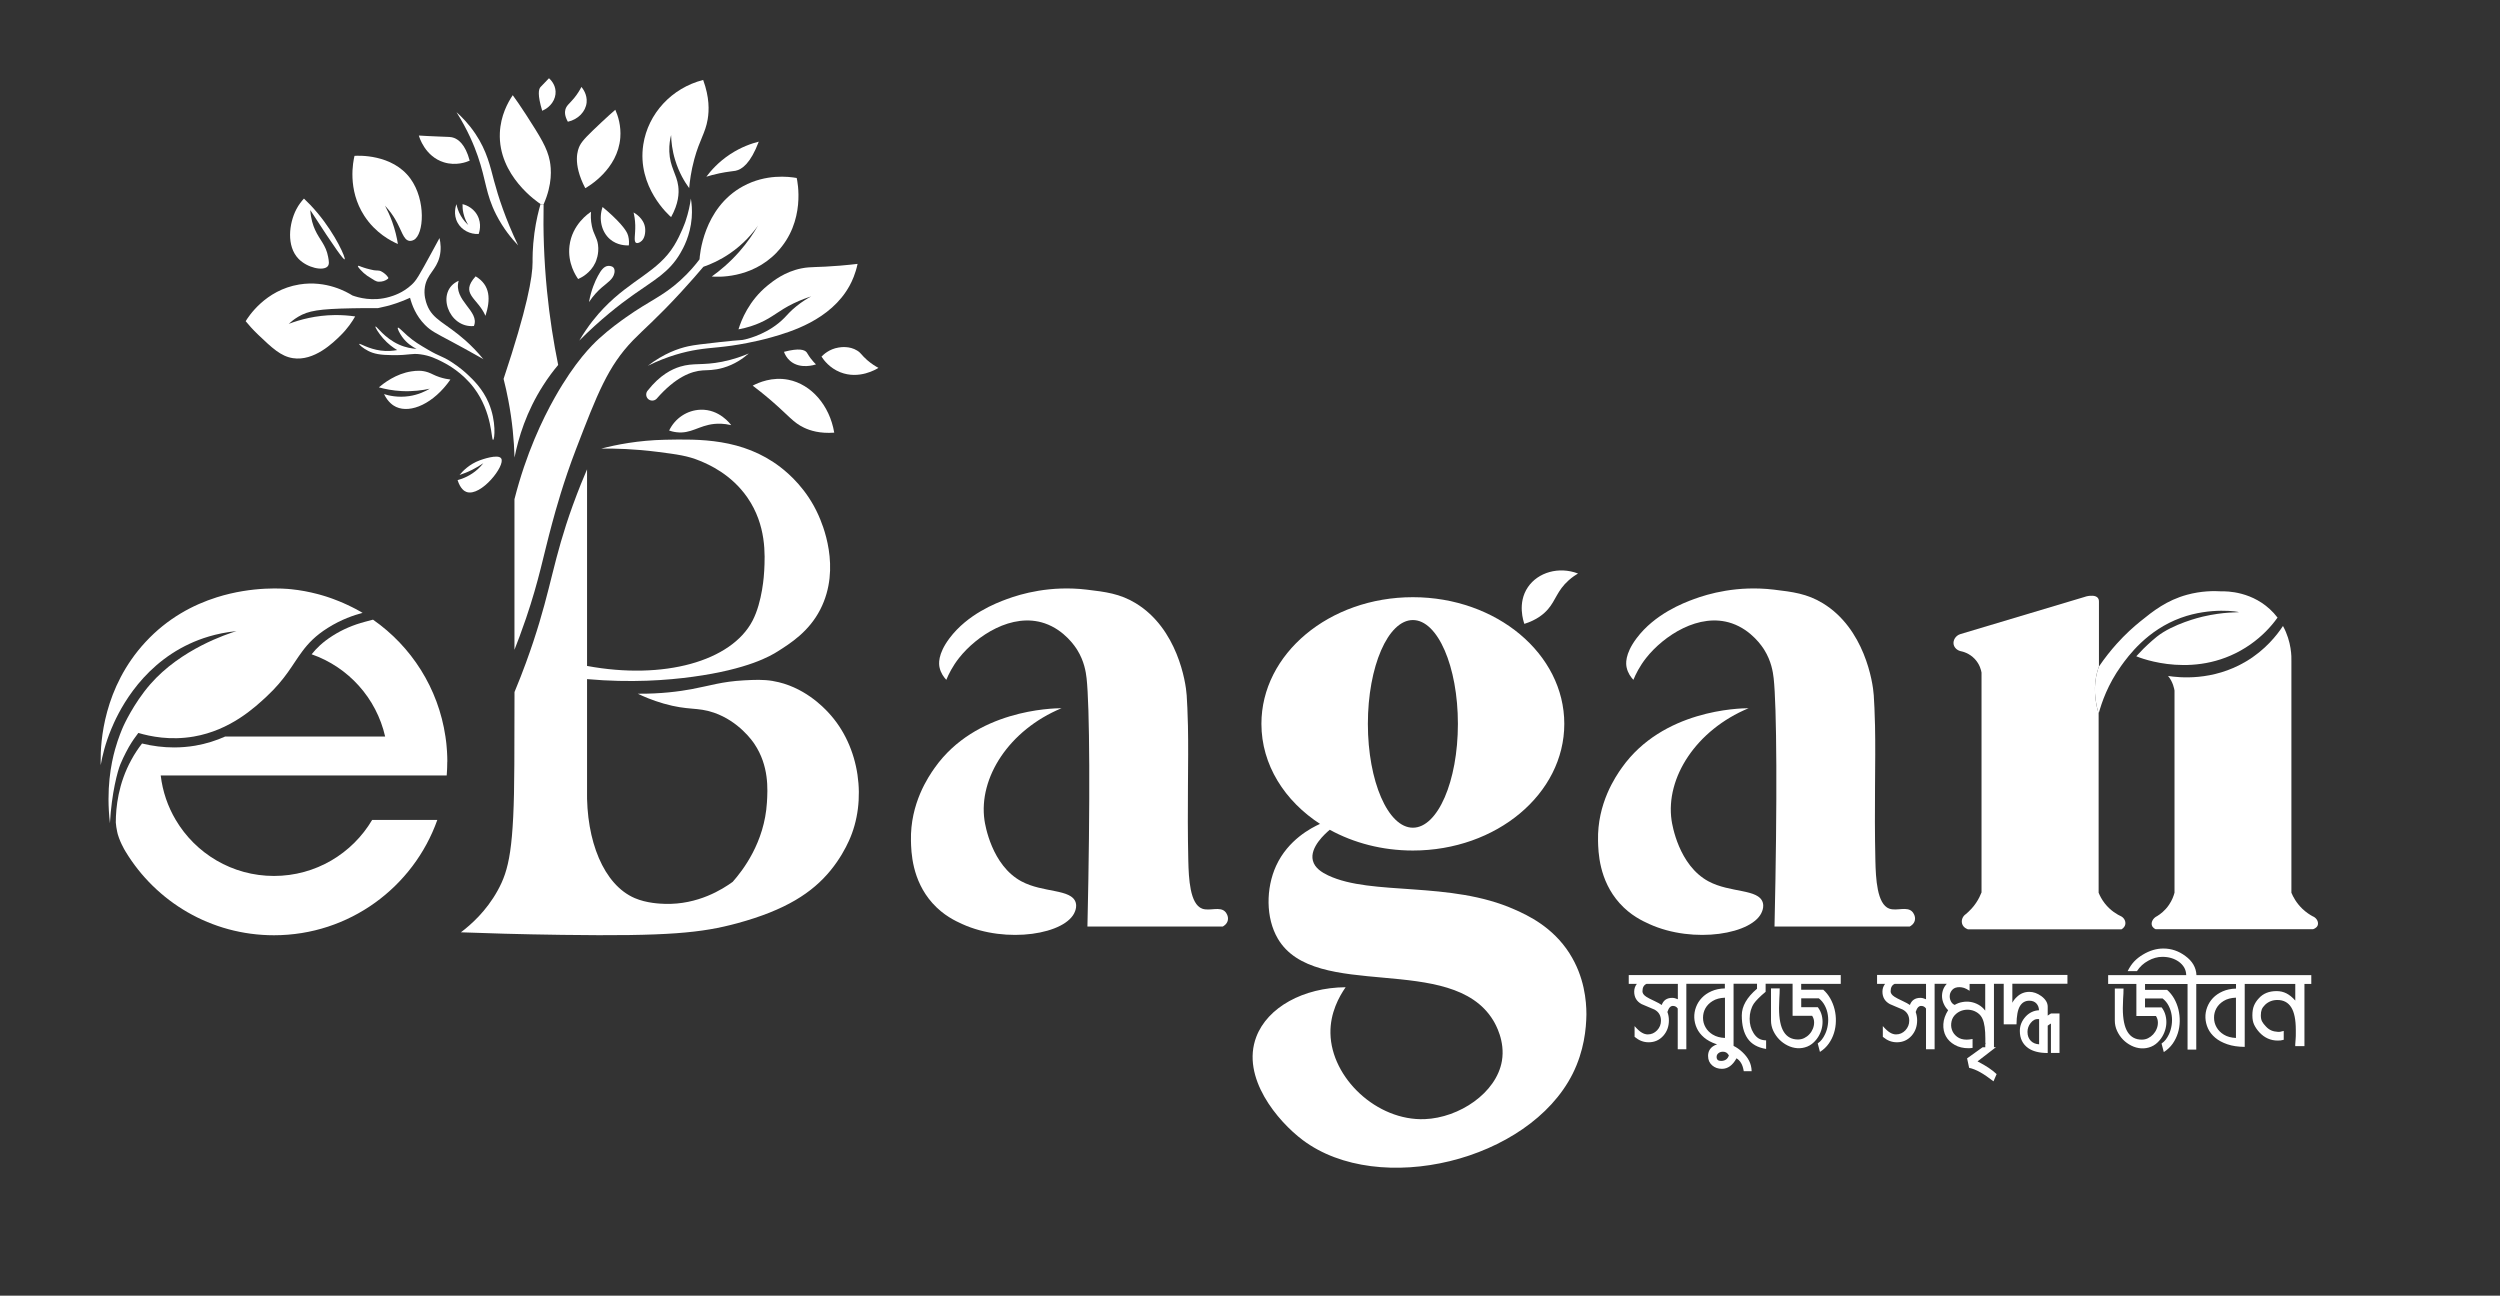 <?xml version="1.0" encoding="UTF-8"?>
<svg xmlns="http://www.w3.org/2000/svg" id="Layer_2" data-name="Layer 2" viewBox="0 0 712 369">
  <rect x="0" y="0" width="712" height="369" fill="#333333" stroke="none"/>
  <defs>
    <style>
      .cls-1 {
        fill-rule: evenodd;
      }

      .cls-1, .cls-2 {
        fill: #fff;
        stroke-width: 0px;
      }
    </style>
  </defs>
  <g>
    <path class="cls-2" d="M463.9,280.21h2.27c-.5.64-.75,1.36-.75,2.2,0,1.62.7,2.8,2.11,3.56.6.26,1.21.52,1.83.78.62.26,1.23.52,1.84.78,1.23.67,1.84,1.72,1.84,3.17,0,1.04-.36,1.95-1.09,2.73-.75.78-1.63,1.17-2.67,1.17-.56,0-1.12-.17-1.69-.51-.58-.33-1.27-.95-2.06-1.86v3.06c.65.53,1.3.94,1.95,1.18.65.25,1.34.37,2.06.37,1.69,0,3.09-.63,4.2-1.89,1.04-1.19,1.56-2.64,1.56-4.34,0-.84-.13-1.63-.42-2.4.2-.63.43-1.07.69-1.34.26-.26.55-.39.86-.39.6,0,1.06.25,1.39.75v11.59h2.45v-18.63h10.97v1.31c-1.43.03-2.7.3-3.8.79-1.11.49-2.03,1.12-2.75,1.89-.74.77-1.29,1.65-1.66,2.63-.37.98-.53,1.98-.5,3,.04,1.04.28,2.05.74,3.04.45.98,1.14,1.86,2.06,2.64.92.78,2.08,1.4,3.47,1.87.08.03.16.05.24.07-.44.13-.83.31-1.18.56-.93.65-1.4,1.56-1.4,2.73s.4,2.01,1.17,2.7c.75.65,1.67.98,2.78.98,1.67,0,3.05-1,4.15-3,.56.35,1,.82,1.33,1.4.34.58.58,1.34.73,2.27h2.25c-.03-1.1-.28-2.08-.72-2.95-.44-.88-1.1-1.71-1.95-2.51-.81-.76-1.64-1.33-2.48-1.74v-17.7h6.68v1.42c-2.89,2.45-4.34,4.98-4.34,7.6,0,2.78.55,4.97,1.66,6.57,1.1,1.6,2.86,2.59,5.27,2.98v-2.45c-.83-.01-1.54-.19-2.1-.53-.56-.34-1.06-.86-1.49-1.56-.75-1.19-1.1-2.54-1.1-4.06,0-1.65.4-3.1,1.21-4.34.31-.43.72-.92,1.26-1.46.54-.55,1.23-1.18,2.08-1.88v-2.29h7.68v9.13h5.57c.38.58.56,1.2.56,1.87s-.12,1.24-.36,1.82c-.24.59-.56,1.11-.99,1.56-.41.45-.91.82-1.46,1.09-.56.27-1.15.4-1.79.4-1.77,0-3.13-.72-4.03-2.17-.91-1.44-1.36-3.7-1.36-6.76,0-.57.03-1.46.08-2.67.03-.58.06-1.09.08-1.55.02-.45.03-.92.03-1.4h-2.48v9.13c0,1.02.21,2,.64,2.93.43.92.99,1.74,1.69,2.46.7.72,1.49,1.29,2.39,1.74.9.45,1.83.7,2.79.77.95.06,1.89-.09,2.82-.46.93-.37,1.77-1.01,2.51-1.92.52-.63.94-1.34,1.25-2.11.32-.78.51-1.58.57-2.4.07-.82,0-1.63-.2-2.46-.21-.83-.58-1.6-1.12-2.32h-4.73v-2.53h5.01c.72.56,1.3,1.26,1.72,2.09.44.83.72,1.72.85,2.64.14.94.14,1.87,0,2.82-.13.94-.39,1.82-.77,2.62-.27.59-.58,1.1-.92,1.54-.33.43-.73.81-1.19,1.12l.63,2.43c1.03-.65,1.86-1.44,2.52-2.38.66-.93,1.16-1.95,1.49-3.03.34-1.09.51-2.21.53-3.36.03-1.15-.1-2.27-.37-3.37-.27-1.1-.69-2.13-1.23-3.1-.55-.96-1.21-1.79-1.99-2.47h-6.29v-1.68h11.27v-2.5h-60.38v2.5ZM487.83,294.68c-.92-.56-1.62-1.26-2.09-2.1-.48-.83-.72-1.74-.72-2.7,0-.96.21-1.86.67-2.7.46-.83,1.15-1.53,2.08-2.1.92-.57,2.08-.88,3.5-.94v11.47c-1.37-.06-2.52-.37-3.44-.94ZM492.38,300.59c-.34,1.04-1.08,1.56-2.23,1.56-.84,0-1.26-.38-1.26-1.14,0-.45.19-.81.56-1.09.34-.26.75-.39,1.26-.39.37,0,.69.08.96.25.27.16.51.44.72.8ZM468.97,280.21h8.88v4.38c-.57-.26-1.1-.4-1.59-.4-1.52,0-2.52.68-3,2.03-.26-.18-.55-.36-.87-.53-.31-.17-.69-.35-1.11-.56-1.21-.56-2.02-.98-2.43-1.26-.39-.26-.66-.51-.83-.77-.16-.25-.25-.5-.25-.76,0-1.11.4-1.83,1.2-2.15Z"></path>
    <path class="cls-2" d="M534.59,280.21h2.28c-.5.64-.75,1.36-.75,2.2,0,1.62.71,2.8,2.12,3.56.59.26,1.2.52,1.82.78.61.26,1.24.52,1.85.78,1.22.67,1.84,1.72,1.84,3.17,0,1.04-.37,1.95-1.09,2.73-.74.78-1.63,1.17-2.67,1.17-.56,0-1.13-.17-1.7-.51-.57-.33-1.26-.95-2.06-1.86v3.06c.65.53,1.3.94,1.95,1.18.65.25,1.34.37,2.06.37,1.69,0,3.09-.63,4.21-1.89,1.03-1.19,1.55-2.64,1.55-4.34,0-.84-.14-1.63-.41-2.4.19-.63.43-1.07.69-1.34.26-.26.54-.39.86-.39.59,0,1.06.25,1.39.75v11.59h2.45v-18.63h3.46c-.53.58-.89,1.2-1.1,1.85-.21.66-.29,1.33-.24,1.99.05.67.23,1.32.53,1.96.29.64.69,1.21,1.2,1.71-.83,1.33-1.29,2.65-1.36,3.95-.07,1.3.17,2.46.72,3.47.56,1.01,1.39,1.83,2.51,2.46,1.11.64,2.42.95,3.92.95.19,0,.36,0,.53-.02.17-.01.38-.03.64-.07v-2.54c-.43.08-.76.13-1,.15-.24.03-.46.04-.67.04-1.12,0-2.03-.27-2.74-.82-.72-.55-1.21-1.21-1.47-1.99-.27-.78-.29-1.59-.1-2.44.19-.84.64-1.56,1.35-2.15.58-.48,1.23-.81,1.97-.99.73-.17,1.45-.19,2.17-.05.72.13,1.37.42,1.98.85.6.43,1.06,1,1.37,1.73.52,1.17.78,3.02.78,5.56v1.39l.22-.22c-.03.08-.08.14-.11.21-.01.02-.02.03-.02.05h0s-.08-.03-.08-.03v.13c-.02.08-.03.16-.03.27v.66h-.75l-4.43,3.17.58,2.7c.96.2,2,.61,3.1,1.22,1.1.61,2.38,1.49,3.84,2.62l.89-2.06c-.65-.61-1.41-1.21-2.29-1.8-.88-.58-1.92-1.19-3.15-1.82l4.66-3.59h.02v-.02l.56-.42h-.56v-18.07h2.78v11.55h3.64c.03-2.39.34-4.11.96-5.16.62-1.05,1.52-1.57,2.69-1.57.87,0,1.55.27,2.03.8.21.24.38.51.51.82.12.31.2.67.22,1.1-1.47.07-2.72.66-3.76,1.75-1.14,1.23-1.7,2.61-1.7,4.15,0,2.11.79,3.74,2.37,4.87.67.47,1.45.81,2.35,1.04.9.24,1.97.36,3.22.37v-7.79c.16-.13.32-.24.47-.33.15-.1.29-.19.45-.28v8.38h2.44v-11.25h-2.42c-.2.11-.37.22-.51.32-.14.11-.28.2-.43.29v-2.53c0-1.13-.62-2.14-1.84-3.04-1.12-.8-2.25-1.19-3.39-1.19-1.36,0-2.54.47-3.53,1.42-.56.5-1,1.07-1.31,1.69v-5.43h15.69v-2.5h-54.22v2.5ZM580.73,297.42c-.96-.06-1.74-.37-2.34-.97-.64-.65-.96-1.5-.96-2.56,0-.93.29-1.77.89-2.53.64-.83,1.4-1.21,2.26-1.12h.16v7.18ZM555.31,283.32c.09-.56.35-1.07.79-1.51.44-.45,1.1-.67,1.95-.67.43,0,.86.08,1.3.21.43.14.96.41,1.59.83v-1.95h4.45v7.6c-.53-.7-1.16-1.26-1.87-1.66-.72-.41-1.47-.68-2.24-.81-.78-.13-1.58-.13-2.37.02-.8.13-1.54.41-2.22.82-.52-.22-.9-.61-1.14-1.17-.25-.56-.32-1.12-.24-1.68ZM539.65,280.21h8.88v4.38c-.58-.26-1.1-.4-1.58-.4-1.52,0-2.53.68-3.01,2.03-.26-.18-.54-.36-.86-.53-.32-.17-.69-.35-1.12-.56-1.2-.56-2.01-.98-2.42-1.26-.39-.26-.67-.51-.84-.77-.17-.25-.25-.5-.25-.76,0-1.11.4-1.83,1.2-2.15Z"></path>
    <path class="cls-2" d="M625.55,277.72c-.1-2.19-1.17-4.01-3.17-5.46-1.89-1.41-3.98-2.12-6.27-2.12-1.96,0-3.9.58-5.81,1.73-.96.57-1.8,1.23-2.49,1.96-.69.73-1.31,1.65-1.85,2.74h2.65c.81-1.26,1.88-2.24,3.2-2.95,1.33-.74,2.66-1.11,4.04-1.11,1.8,0,3.36.46,4.68,1.39.65.48,1.16,1.03,1.52,1.64.36.61.56,1.34.59,2.18h-22.24v2.5h8.04v9.13h5.57c.37.58.56,1.2.56,1.87s-.12,1.24-.36,1.82c-.24.59-.58,1.11-.99,1.56-.42.45-.91.82-1.46,1.09-.56.27-1.15.4-1.78.4-1.78,0-3.12-.72-4.03-2.17-.91-1.44-1.37-3.7-1.37-6.76,0-.57.03-1.46.08-2.67.03-.58.06-1.09.09-1.55.02-.45.03-.92.03-1.4h-2.48v9.13c0,1.02.21,2,.64,2.93.43.92.98,1.74,1.68,2.46.69.72,1.5,1.29,2.39,1.74.9.45,1.82.7,2.78.77.96.06,1.9-.09,2.83-.46.93-.37,1.76-1.01,2.51-1.92.52-.63.94-1.34,1.25-2.11.32-.78.51-1.58.58-2.4.06-.82,0-1.63-.21-2.46-.2-.83-.57-1.6-1.11-2.32h-4.74v-2.53h5.02c.72.56,1.3,1.26,1.72,2.09.43.83.71,1.72.85,2.64.14.94.14,1.87,0,2.82-.14.94-.39,1.82-.76,2.62-.28.59-.59,1.1-.92,1.54-.34.43-.74.81-1.2,1.12l.64,2.43c1.02-.65,1.86-1.44,2.52-2.38.66-.93,1.15-1.95,1.49-3.03.34-1.09.51-2.21.53-3.36.02-1.15-.11-2.27-.37-3.37-.27-1.1-.68-2.13-1.22-3.1-.56-.96-1.22-1.79-2-2.47h-6.29v-1.68h12.11v18.68h2.48v-18.68h11.32v1.31c-1.43.03-2.69.3-3.8.79-1.1.49-2.02,1.12-2.76,1.89-.73.77-1.28,1.65-1.65,2.63-.37.98-.54,1.98-.5,3,.04,1.04.28,2.05.73,3.04.45.98,1.14,1.86,2.06,2.64.92.78,2.08,1.4,3.47,1.87,1.39.48,3.04.72,4.93.74v-17.93h14.4v4.74c-.81-.93-1.66-1.61-2.52-2.05-.86-.44-1.8-.65-2.8-.65-2.13,0-3.82.67-5.04,2.03-.64.67-1.1,1.38-1.41,2.14-.31.75-.45,1.66-.45,2.74s.16,1.92.5,2.65c.34.72.83,1.46,1.5,2.19,1.45,1.56,3.2,2.34,5.24,2.34.28,0,.55-.01.81-.04.26-.03.55-.09.88-.18v-2.53c-.42.13-.75.21-.99.24-.24.04-.45.05-.65.03-.72-.04-1.36-.17-1.9-.41-.53-.23-1.05-.6-1.53-1.12-.51-.52-.87-1-1.1-1.44-.23-.43-.35-1.01-.35-1.71s.09-1.25.26-1.7c.18-.45.5-.89.96-1.34.96-.91,2.14-1.36,3.49-1.36,1.74,0,3.05.69,3.93,2.07.88,1.38,1.32,3.54,1.32,6.47v1.05c0,.43,0,.93-.05,1.51-.02.28-.03.5-.05.67,0,.17-.02.32-.03.46-.01.14-.02.27-.03.4,0,.13,0,.3,0,.51h2.62v-17.71h1.95v-2.5h-32.68ZM636.8,295.61c-1.36-.06-2.52-.37-3.44-.94-.92-.56-1.61-1.26-2.08-2.1-.48-.83-.72-1.74-.72-2.7-.02-.96.21-1.86.67-2.7.45-.83,1.15-1.53,2.07-2.1.92-.57,2.09-.88,3.5-.94v11.47Z"></path>
  </g>
  <g>
    <path class="cls-1" d="M648.64,175.9c-1.94,2.71-4.45,5.33-7.69,7.61-15,10.54-31.56,3.81-32.54,3.4.63-.7,1.31-1.42,2.05-2.16,0,0,1.99-1.97,3.82-3.43,4.61-3.66,12.28-5.52,13.05-5.7,6.04-1.42,10.32-1.18,10.32-1.27,0-.12-7.98-1.5-16.54,1.61-9.58,3.49-14.95,10.81-17.05,13.75-3.75,5.25-5.5,10.32-6.37,13.56-1.69-5.71-1.05-9.94-.17-12.69.09-.26.17-.51.26-.76,1.68-2.46,3.39-4.6,5.05-6.45,2.46-2.74,4.79-4.82,6.67-6.34,3.79-3.07,7.55-6.04,13.36-7.64,4.05-1.1,7.58-1.12,9.91-.97,1.17-.03,8.99-.13,14.79,6.18.39.43.75.86,1.09,1.3Z"></path>
    <path class="cls-2" d="M658.72,261c-.86-.46-1.93-1.15-3-2.17-1.73-1.66-2.65-3.43-3.13-4.58v-65.99c.03-1.08.09-5.44-2.4-9.98-1.74,2.64-5.03,6.83-10.5,10.09-9.55,5.69-19.16,4.62-22.23,4.14,1.43,1.69,1.78,3.78,1.84,4.16v57.57c-.23.87-.67,2.14-1.58,3.47-1.15,1.68-2.5,2.67-3.34,3.18-1.23.58-1.81,1.78-1.52,2.67.21.66.85.99,1.06,1.08h44.81c.11-.03,1.03-.29,1.34-1.08.33-.87-.18-2.05-1.34-2.57Z"></path>
    <path class="cls-2" d="M604.2,261.02c-1.16-.53-3.12-1.63-4.77-3.75-.85-1.09-1.39-2.16-1.74-3.02v-50.98c-1.69-5.71-1.05-9.94-.17-12.69.09-.26.17-.51.26-.76v-18.48c.01-.54-.16-.85-.27-1-.66-.9-2.27-.67-2.78-.6-.42.06-.76.17-.98.25-11.8,3.53-23.6,7.06-35.4,10.59-1.4.42-2.2,1.78-1.95,2.98.2.9.96,1.63,1.95,1.88.64.12,2.51.57,4.08,2.25,1.42,1.52,1.8,3.2,1.91,3.87v62.6c-.33.85-.82,1.88-1.55,2.97-.43.64-.88,1.21-1.33,1.69-.57.62-1.12,1.12-1.59,1.52-.8.54-1.22,1.45-1.14,2.31.01.16.04.31.09.47.37,1.15,1.54,1.51,1.65,1.55h43.73c.13-.07.87-.48,1.07-1.35.19-.85-.23-1.79-1.07-2.3Z"></path>
  </g>
  <g>
    <path class="cls-2" d="M348.23,263.88c.21-.11,1.17-.63,1.44-1.71.31-1.26-.55-2.31-.64-2.41-1.51-1.77-4.51-.17-6.66-.98-3.48-1.3-3.82-8.57-3.94-13.65-.35-15.43.12-28.1-.1-38.4-.08-3.78-.24-6.85-.36-8.7-.24-3.85-2.67-19-14.48-26.21-4.53-2.77-8.69-3.26-13.97-3.89-10.39-1.23-18.64,1.17-22.78,2.7-2.99,1.1-11.13,4.21-16.34,11.17-3.43,4.59-3.01,7.41-2.81,8.31.35,1.61,1.24,2.79,1.92,3.51.64-1.55,1.76-3.87,3.67-6.28,4.9-6.19,15.02-13.02,24.38-9.81,5.65,1.94,8.73,6.74,9.24,7.57,1.98,3.18,2.46,6.29,2.66,8.06.87,7.85,1.07,34.53.24,70.71h38.52Z"></path>
    <path class="cls-2" d="M290.92,251.02c-8.54-4.58-10.37-16.24-10.54-17.41-1.73-12.12,6.98-25.68,21.94-31.91-2.78.02-24.44.47-36.1,16.95-1.81,2.55-7.03,10.16-6.78,20.8.07,3.1.23,11.19,6.14,17.78,3.1,3.46,6.48,5.04,8.44,5.93,12.63,5.76,29.82,2.89,32.16-3.64.16-.44.5-1.4.18-2.47-1.17-3.94-9.27-2.72-15.43-6.03Z"></path>
  </g>
  <g>
    <path class="cls-2" d="M538.05,258.78c-3.48-1.3-3.82-8.57-3.94-13.65-.35-15.43.12-28.1-.1-38.4-.08-3.78-.24-6.85-.36-8.7-.24-3.85-2.67-19-14.48-26.21-4.53-2.77-8.69-3.26-13.97-3.89-10.39-1.23-18.64,1.17-22.78,2.7-2.99,1.1-11.13,4.21-16.34,11.17-3.43,4.59-3.01,7.41-2.81,8.31.35,1.61,1.24,2.79,1.92,3.51.64-1.55,1.76-3.87,3.67-6.28,4.9-6.19,15.02-13.02,24.38-9.81,5.65,1.94,8.73,6.74,9.24,7.57,1.98,3.18,2.46,6.29,2.66,8.06.87,7.85,1.07,34.53.24,70.71h38.52c.21-.11,1.17-.63,1.44-1.71.31-1.26-.55-2.31-.64-2.41-1.51-1.77-4.51-.17-6.66-.98Z"></path>
    <path class="cls-2" d="M486.6,251.02c-8.54-4.58-10.37-16.24-10.54-17.41-1.73-12.12,6.98-25.68,21.94-31.91-2.78.02-24.44.47-36.1,16.95-1.81,2.55-7.03,10.16-6.78,20.8.07,3.1.23,11.19,6.14,17.78,3.1,3.46,6.48,5.04,8.44,5.93,12.63,5.76,29.82,2.89,32.16-3.64.16-.44.5-1.4.18-2.47-1.17-3.94-9.27-2.72-15.43-6.03Z"></path>
  </g>
  <g>
    <path class="cls-2" d="M447.01,271.53c-4.84-7.57-11.86-10.82-15.6-12.48-18.49-8.24-40.69-3.82-53.17-9.74-1.74-.83-3.82-2.1-4.34-4.23-.95-3.76,3.61-7.76,4.82-8.76,6.79,3.73,14.92,5.91,23.66,5.91,23.82,0,43.13-16.15,43.13-36.08s-19.31-36.07-43.13-36.07-43.13,16.15-43.13,36.07c0,11.65,6.61,22.01,16.86,28.61l-.18-.11c-2.45,1.11-9.09,4.51-12.49,11.92-2.93,6.42-2.97,14.85.47,20.73,10.59,18.1,49.53,3.88,61.35,23.29.66,1.09,3.46,5.92,2.48,11.59-1.58,9.1-12.14,16.16-21.98,16.55-13.64.53-26.62-11.72-26.85-24.45-.11-5.8,2.46-10.43,4.33-13.12-12.07.11-22.25,5.72-25.45,14.14-4.41,11.59,6.11,24.05,13.24,29.4,21.71,16.28,64.36,6,76.86-18.88,3.26-6.51,3.87-12.82,3.92-16.93,0-3.76-.55-10.68-4.81-17.36ZM402.39,176.59c7.08,0,12.82,13.23,12.82,29.57s-5.74,29.57-12.82,29.57-12.82-13.24-12.82-29.57,5.74-29.57,12.82-29.57Z"></path>
    <path class="cls-2" d="M449.41,163.34c-.63.37-1.6,1-2.65,1.93-3.29,2.94-3.64,5.63-5.9,8.24-1.15,1.33-3.14,3.04-6.72,4.17-.2-.56-2.1-5.93,1.02-10.48,2.87-4.2,8.78-5.94,14.24-3.87Z"></path>
  </g>
  <g>
    <path class="cls-2" d="M221.25,71.87c-7.36,7.68-17.24,7-18.54,6.88,2.29-1.63,5.05-3.91,7.79-7.01,2.38-2.7,4.13-5.31,5.41-7.53-1.52,2.18-4.09,5.27-8.05,7.98-2.79,1.91-5.45,3.08-7.53,3.79-1.42,1.68-3.58,4.18-6.31,7.15-6.98,7.59-10.73,10.68-13.69,13.74-7.2,7.43-10.23,15.33-16.3,31.11-3.57,9.3-5.74,17.22-6.76,20.98-2.6,9.58-3.68,16.03-7.46,27.16-1.3,3.81-2.48,6.9-3.29,8.94v-42.89c3.34-13.08,7.99-22.75,11.46-28.91,5.83-10.36,10.74-15.08,12.55-16.75,3.05-2.8,6.22-5.06,7.74-6.13,6.8-4.81,10.41-5.93,15.43-10.47,2.65-2.4,4.49-4.66,5.53-6.05.04-.89.97-14.64,12.45-20.85,6.48-3.5,12.87-2.73,15.22-2.32.2.84,2.71,12.43-5.66,21.17Z"></path>
    <path class="cls-2" d="M154.81,58.19l-.28.17-.59-.26c-.74-.48-12.12-8.05-11.58-20.27.22-4.92,2.28-8.66,3.67-10.72.91,1.25,2.26,3.17,3.8,5.57,4.03,6.28,6.04,9.42,6.76,13.19.41,2.19.79,6.52-1.77,12.32Z"></path>
    <path class="cls-2" d="M158.96,103.95c-1.43,1.7-2.87,3.63-4.25,5.79-4.81,7.5-7.06,14.9-8.17,20.56-.14-4.92-.64-10.41-1.77-16.31-.4-2.12-.85-4.14-1.35-6.08,6.73-20.19,8.27-29.05,8.26-33.29,0-.76-.06-3.96.52-8.24.49-3.63,1.24-6.52,1.75-8.27l.59.26.28-.17c-.15,7.39.08,15.65.96,24.61.76,7.69,1.89,14.76,3.19,21.14Z"></path>
    <path class="cls-2" d="M164.95,97.03c6.02-6.03,11.43-10.24,15.35-13.02,6.01-4.26,10.27-6.41,13.47-11.92.82-1.41,2.83-4.98,3.23-10.04.18-2.26-.02-4.16-.24-5.5-.23,1.69-.67,3.95-1.54,6.52,0,0-1.23,3.58-3.21,6.83-4.6,7.53-12.2,9.65-20.05,17.83-1.83,1.9-4.44,4.94-7,9.3Z"></path>
    <path class="cls-2" d="M196.28,53.59c.16-1.88.52-4.8,1.46-8.27,1.52-5.57,3.15-7.41,3.81-11.35.42-2.49.53-6.24-1.29-11.2-8.96,2.29-15.69,9.57-17.05,18.4-1.86,12.09,7.38,20.2,7.92,20.66,2.13-3.84,2.3-6.79,2.04-8.81-.46-3.5-2.39-5.41-2.55-9.86-.07-1.99.24-3.62.51-4.7.05,1.86.3,4.35,1.16,7.14,1.09,3.58,2.73,6.26,3.99,7.98Z"></path>
    <path class="cls-2" d="M201.17,50.33c1.27-1.71,3.44-4.2,6.76-6.39,3.16-2.08,6.15-3.09,8.17-3.6-2.33,6.17-4.76,7.92-6.63,8.3-.79.16-2.14.21-4.62.73-1.56.33-2.83.69-3.68.96Z"></path>
    <path class="cls-2" d="M166.68,53.59c-3.74-7.17-2.09-11.07-1.56-12.12.76-1.52,2.53-3.19,6.07-6.54,1.67-1.58,3.1-2.84,4.05-3.67.77,1.74,1.69,4.56,1.42,7.98-.72,9-9.06,13.84-9.97,14.35Z"></path>
    <path class="cls-2" d="M165.59,24.76c.35.41,1.71,2.14,1.48,4.44-.26,2.57-2.4,4.82-5.34,5.47-.92-1.61-.9-2.73-.71-3.47.32-1.19,1.18-1.67,2.49-3.26,1.01-1.23,1.67-2.38,2.08-3.18Z"></path>
    <path class="cls-2" d="M156.35,22.28c.37.33,1.77,1.66,1.88,3.72.13,2.28-1.39,4.53-3.81,5.55-1.38-4.59-1.03-6.16-.48-6.76.04-.05.41-.43,1.16-1.21.54-.56.98-1.01,1.25-1.3Z"></path>
    <path class="cls-2" d="M184.51,104.17c5.71-2.81,10.56-4.01,14.03-4.57,4.36-.71,7.53-.58,14.35-1.93,1.99-.39,4.23-.87,6.84-1.61,5.14-1.47,16.85-4.82,22.25-14.73.69-1.26,1.65-3.32,2.26-6.18-1.15.14-2.9.33-5.03.51-6.65.56-8.18.22-10.94.77-4.79.96-8.06,3.59-9.52,4.76-5.5,4.42-7.64,10.05-8.43,12.61,2.66-.49,4.69-1.24,6.03-1.83,3.88-1.7,5.31-3.46,9.67-5.57,2.07-1,3.86-1.63,5.02-1.99-1.04.55-2.54,1.45-4.18,2.77-1.75,1.41-2.61,2.46-3.47,3.35-4.31,4.4-10.01,5.84-11.07,6.11-1.42.36-.88.07-7.34.79-4.83.54-7.25.81-9.01,1.2-2.79.62-6.84,2.01-11.45,5.53Z"></path>
    <path class="cls-2" d="M213.26,100.66c-1.59,1.39-4.02,3.15-7.34,4.1-2.58.74-4.42.64-5.79.73-3.21.22-7.7,1.84-13.15,8.1-.68.67-1.78.66-2.44,0-.65-.65-.67-1.73-.03-2.41,3.46-4.38,6.83-6.04,9.2-6.76,3.81-1.16,6.28-.27,11.97-1.4,3.35-.67,5.97-1.67,7.58-2.36Z"></path>
    <path class="cls-2" d="M223.28,100.21c.27.73.77,1.73,1.74,2.57,2.89,2.52,7.1,1.09,7.37,1-.38-.37-.93-.94-1.51-1.71-.68-.9-.89-1.41-1.13-1.71-.59-.76-2.16-1.29-6.47-.16Z"></path>
    <path class="cls-2" d="M233.96,101.56c.65,1,2.3,3.23,5.31,4.44,5.39,2.17,10.36-.87,10.91-1.23-.81-.43-1.97-1.14-3.22-2.22-1.62-1.41-1.68-1.99-2.83-2.7-2.2-1.38-4.73-.97-5.31-.87-2.68.43-4.33,2.03-4.85,2.58Z"></path>
    <path class="cls-2" d="M214.37,109.83c1.63-.86,5.55-2.6,10.19-1.67,6.49,1.3,11.72,7.28,13.03,15.06-4.12.3-6.89-.6-8.61-1.42-3.06-1.45-4.29-3.35-9.31-7.69-2.25-1.94-4.14-3.4-5.3-4.28Z"></path>
    <path class="cls-2" d="M190.57,122.62c1.67-3.5,5.12-5.8,8.93-5.93,5.38-.19,8.5,4.06,8.74,4.39-2.11-.5-3.78-.45-4.87-.34-4.39.47-6.58,2.87-10.71,2.36-.92-.11-1.64-.33-2.08-.48Z"></path>
    <path class="cls-2" d="M164.66,79.47c-.61-.86-3.07-4.48-2.47-9.46.74-6.09,5.46-9.26,6.14-9.7-.08.92-.13,2.38.24,4.1.54,2.52,1.44,3.12,1.74,5.26.37,2.64-.58,4.76-.77,5.16-1.38,2.96-4.01,4.25-4.87,4.63Z"></path>
    <path class="cls-2" d="M171.61,58.96c-1.16,3.45-.3,7.09,2.12,9.17,2.08,1.78,4.58,1.79,5.36,1.76.07-.62.11-1.59-.18-2.7-.18-.67-.68-2.15-4.4-5.68-.69-.65-1.67-1.55-2.9-2.56Z"></path>
    <path class="cls-2" d="M182.37,68.9c1.36-.8,1.5-2.91,1.35-4.05-.36-2.7-2.9-4.14-3.28-4.34.2.81.44,2.07.48,3.62.07,2.73-.52,4.61.24,5.02.42.23,1-.12,1.21-.24Z"></path>
    <path class="cls-2" d="M174.74,76.24c.41.5.29,1.2.24,1.5-.32,1.78-2.02,2.77-3.67,4.2-.95.83-2.27,2.14-3.57,4.1.63-3.46,1.72-5.93,2.56-7.48.88-1.64,1.71-2.68,2.81-2.82.11-.01,1.11-.12,1.63.5Z"></path>
    <path class="cls-2" d="M130,31.93c3.21,5.09,5.03,9.5,6.08,12.55,2.4,6.94,2.22,10.7,5.21,16.6,2.08,4.1,4.57,7.03,6.27,8.81-3.63-7.6-5.66-13.91-6.85-18.36-1.08-4.03-1.99-8.46-5.31-13.42-1.92-2.86-3.96-4.9-5.41-6.18Z"></path>
    <path class="cls-2" d="M119.29,38.6c1.33.08,3.37.2,5.89.29,2.7.1,3.33.07,4.15.39,1.08.42,3.17,1.68,4.44,6.47-.88.39-3.86,1.55-7.34.48-5.39-1.66-7.03-7.2-7.14-7.63Z"></path>
    <path class="cls-2" d="M100.95,44.39c.93-.07,10.76-.6,15.93,6.47,4.5,6.17,3.86,15.94.97,17.47-.15.08-.67.35-1.29.26-1.7-.26-2.11-2.94-4.05-6.21-.55-.93-1.46-2.29-2.86-3.8.69,1.29,1.4,2.8,2.03,4.54.86,2.37,1.35,4.54,1.64,6.37-1.94-.84-6.36-3.08-9.56-8.01-4.9-7.54-3.16-15.55-2.8-17.09Z"></path>
    <path class="cls-2" d="M130,58.14c-.14.37-1.03,2.86.34,5.31,1.16,2.07,3.49,3.31,5.98,3.19.13-.35,1.02-2.83-.39-5.36-1.36-2.46-3.82-3.05-4.2-3.14-.02.69.02,1.57.24,2.56.33,1.5.93,2.64,1.4,3.38-.6-.54-1.42-1.39-2.12-2.61-.76-1.3-1.09-2.51-1.25-3.33Z"></path>
    <path class="cls-2" d="M135.46,78.7c4.26,2.55,4.28,6.62,2.8,11.25-2.22-5.16-7.38-6.18-2.8-11.25Z"></path>
    <path class="cls-2" d="M130.63,79.96c-6.71,2.96-2.9,13.56,4.34,12.89,1.76-4.26-5.94-7.23-4.34-12.89Z"></path>
    <path class="cls-2" d="M137.72,102.36c-1.84-2.26-3.62-4.02-5.12-5.36-5.67-5.06-9.39-5.88-11-10.23-.28-.77-.99-2.74-.58-5.12.62-3.61,3.22-4.74,4.17-8.52.5-2,.32-3.86-.02-5.33-.85,1.57-1.57,2.9-2.12,3.91-3.84,7.05-4.47,8.13-5.79,9.36-2.49,2.33-5.22,3.16-6.27,3.47-4.88,1.44-9.04.18-10.62-.39-1.52-.95-7.4-4.39-15.13-3.13-9.73,1.58-14.58,9.31-15.27,10.46.8.99,2,2.36,3.57,3.86,3.95,3.76,6.43,6.12,9.85,6.66,6.07.96,11.53-4.42,13.61-6.47,2.01-1.98,3.32-3.96,4.15-5.41-1.72-.25-3.67-.41-5.79-.39-5.44.06-9.94,1.3-13.13,2.51.55-.51,1.46-1.29,2.7-2.03,2.89-1.72,5.9-2.23,15.35-2.41,1.92-.04,4.43-.07,7.38-.05,1.58-.31,3.36-.75,5.26-1.4,1.42-.48,2.71-1.01,3.86-1.54.54,2.05,1.66,5.1,4.25,7.72,1.67,1.7,3.16,2.4,7.34,4.63,2.13,1.14,5.36,2.89,9.36,5.16Z"></path>
    <path class="cls-2" d="M107.9,110.31c1.36-1.15,4.86-3.88,9.27-4.54,1.45-.22,3-.34,4.78.28,1.09.38,1.69.85,3.24,1.36,1.28.42,2.38.6,3.09.68-4.75,6.84-11.31,9.71-15.44,7.82-.83-.38-2.29-1.28-3.47-3.67,1.36.43,3.95,1.05,7.14.58,2.7-.4,4.72-1.42,5.89-2.12-2.02.45-4.77.84-8.01.68-2.56-.13-4.75-.58-6.47-1.06Z"></path>
    <path class="cls-2" d="M140.43,125.28c.46-.06.96-5.3-1.25-10.52-1.73-4.08-4.49-6.67-6.08-8.16-.56-.52-2.21-2.03-4.63-3.57-2.72-1.73-3.07-1.38-6.56-3.43-2.33-1.36-3.95-2.31-5.89-4.01-1.48-1.29-2.48-2.44-2.7-2.27-.23.17.46,1.56,1.21,2.61,1.3,1.83,2.95,2.85,4.1,3.43-1.27-.09-3.05-.35-4.97-1.21-4.22-1.87-6.45-5.39-6.72-5.16-.19.16.87,1.88,2.13,3.33,1.46,1.68,2.98,2.74,4.05,3.38-1.12.21-2.76.4-4.68.14-3.52-.46-5.98-2.14-6.13-1.88-.1.18,1.04,1.21,2.56,1.98,1.62.82,3.36,1.19,7.09,1.21,4.85.02,5.16-.59,7.77-.24,2.67.35,4.54,1.29,6.13,2.08,1.56.77,5.79,3.08,9.12,7.48,5.31,7.03,4.89,14.89,5.45,14.82Z"></path>
    <path class="cls-2" d="M130.9,135.25c.86-1.05,2.73-3.05,5.79-4.17.47-.17,5.18-1.87,6.05-.52,1.3,2-5.76,10.96-9.85,9.56-.6-.21-1.75-.85-2.57-3.38,1.5-.41,3.73-1.27,5.79-3.15.61-.56,1.12-1.13,1.54-1.67-.88.61-1.93,1.25-3.14,1.86-1.31.66-2.54,1.13-3.62,1.49Z"></path>
    <path class="cls-2" d="M86.57,56.55c-.65.7-1.48,1.72-2.19,3.09-2.06,3.98-2.87,10.45.65,14.08,2.52,2.59,7.06,3.54,8.29,2.13.51-.58.36-1.46.13-2.7-.63-3.41-2.41-4.79-3.73-7.72-.55-1.22-1.19-3.06-1.35-5.6,7.38,11.45,9.5,14.19,9.78,14.03.41-.24-2.49-6.92-7.66-13.13-1.47-1.77-2.85-3.16-3.93-4.18Z"></path>
    <g>
      <path class="cls-2" d="M110.57,79.2c-3.63-.49-6.41-1.68-8.56-3.41"></path>
      <path class="cls-2" d="M110.55,79.35c-.81.65-1.67.89-2.63.88-.87.02-1.58-.61-2.3-1.03-.73-.41-1.42-.9-2.05-1.46-.61-.58-1.19-1.16-1.66-1.84l.19-.23c.75.29,1.46.58,2.2.77.73.21,1.45.38,2.17.52.73.14,1.51-.04,2.15.35.33.17.65.38.98.66.33.27.65.59.98,1.07l-.04.3h0Z"></path>
    </g>
    <path class="cls-2" d="M220.16,193.95c-2.82-.47-5.25-.34-8.22-.19-6.36.34-9.7,1.53-14.96,2.51-3.57.66-8.77,1.36-15.34,1.3,1.64.79,4.15,1.88,7.34,2.8,7.11,2.05,9.58.94,14.38,2.61,7.06,2.45,10.94,8.06,11.49,8.88,4.2,6.26,3.8,12.93,3.57,16.7-.69,11.39-6.91,19.38-9.75,22.59-2.87,2.09-9.88,6.55-19.31,6.27-1.32-.04-5.2-.18-8.59-1.64-8.83-3.8-13.89-16.3-13.58-30.98v-31.39c12.57,1.12,22.9.32,30.08-.66,15.82-2.15,22.23-5.97,24.23-7.24,3.63-2.3,8.86-5.6,12.1-11.9,6.15-11.95.48-24.66-.51-26.9-3.26-7.3-8.29-11.72-10.86-13.69-10.73-8.23-23.17-7.98-32.8-7.78-7.74.16-14.04,1.44-18.19,2.52,3.93-.05,9.45.09,16.03.93,5.67.73,8.58,1.11,12.1,2.57,2.48,1.03,8.88,3.78,13.49,10.44,5.45,7.88,5.02,16.34,4.79,20.83-.05,1.05-.5,8.86-3.35,14.29-6.03,11.51-25.25,16.89-47.11,12.84v-55.99c-.92,2.13-2.43,5.75-4.09,10.33-5.54,15.33-6.03,23.13-11.2,38.71-1.08,3.25-2.83,8.28-5.37,14.38,0,2.25-.02,10.13-.05,20.66-.08,24-1.51,30.03-4.77,35.91-3.24,5.85-7.53,9.65-10.45,11.86,6.93.26,16.87.57,28.83.73,30.2.42,39.69-.54,49.92-3.32,13.75-3.74,21.35-8.69,26.55-15.06,2.6-3.19,4.23-6.24,5.21-8.4,5.16-11.27,3.31-26.77-5.89-36.58-1.3-1.39-7-7.47-15.73-8.93Z"></path>
    <path class="cls-2" d="M199.24,73.86c.21.82.57,1.53,1.09,2.12"></path>
  </g>
  <g>
    <path class="cls-2" d="M103.25,174.55c-2.39.63-6.04,1.84-9.9,4.28-3.48,2.19-5.54,4.36-7.27,6.69-2.77,3.7-4.69,7.77-10.17,12.86-3.37,3.13-10.3,9.59-20.73,11.39-6.67,1.15-12.34-.01-15.78-1.03-.84,1.08-1.74,2.37-2.62,3.86,0,0-.03.05-.08.14,0,0-1.4,2.45-2.44,4.98-.75,1.83-2.47,8.07-2.95,16.74-1.12-9.75.33-16.99,1.46-21.03.94-3.35,2.03-5.86,2.38-6.64,0,0,2.86-6.41,7.63-11.89,8.76-10.07,21.95-14.35,24.58-15.16-5.94.59-10.43,2.25-13.28,3.57-14.83,6.84-20.84,20.62-22.39,24.33-1.72,4.12-2.56,7.75-3.01,10.28,0-.05,0-.1,0-.15,0-.05,0-.11,0-.17,0-.25-.01-.55-.01-.88-.05-5.34.78-20.91,12.76-33.86,6.29-6.8,13.58-10.62,20.29-12.74,10.35-3.27,19.32-2.5,21.18-2.31,2.69.27,5.19.76,7.48,1.36.23.06.46.12.68.18.35.09.69.19,1.03.3.28.08.56.17.82.25.27.09.52.17.78.26.21.07.43.14.64.22.21.07.42.15.63.23.58.21,1.14.43,1.67.65.45.18.88.36,1.3.55.02.01.03.02.05.03.28.13.57.25.85.38.49.23.96.46,1.41.68.09.05.18.09.28.14.09.05.18.09.27.14.15.07.29.14.42.21.32.17.62.34.91.5.07.04.12.07.18.1.24.14.57.32.96.55Z"></path>
    <path class="cls-2" d="M127.38,216.93v.03c0,.51,0,1.02-.03,1.53,0,.26-.02.52-.03.79-.01.16-.02.31-.03.47,0,.12-.01.24-.02.36-.02.25-.03.5-.05.74H45.77c.54,4.58,2.03,8.87,4.28,12.66,5.65,9.56,16.07,15.96,27.97,15.96s22.32-6.4,27.97-15.96h18.56c-6.8,19.14-25.06,32.85-46.53,32.85-17.94,0-33.64-9.56-42.28-23.87,0-.01-.01-.02-.02-.03,0,0-.17-.26-.41-.71-.38-.7-.96-1.84-1.42-3.09-.13-.35-.24-.7-.35-1.06-.06-.24-.12-.48-.17-.72-.2-.93-.33-1.81-.39-2.64.01-4.37.7-11.06,4.45-17.88.95-1.75,1.99-3.28,3.02-4.61,3.04.74,6.09,1.12,9.12,1.12,2.03,0,4.07-.17,6.06-.51,3.13-.54,5.95-1.46,8.48-2.59h45.58c-2.48-10.94-10.48-19.78-20.94-23.43,1.28-1.6,3.04-3.42,6-5.29,2.77-1.76,5.86-3.09,9.17-3.96l2.31-.61c10.92,7.61,18.6,19.52,20.63,33.28.06.38.11.78.16,1.17.03.25.06.5.09.74.03.25.05.5.07.75.05.5.08,1,.12,1.51.02.25.03.5.04.76.02.31.03.63.04.95v.11c.01.39.02.78.02,1.17Z"></path>
  </g>
</svg>
